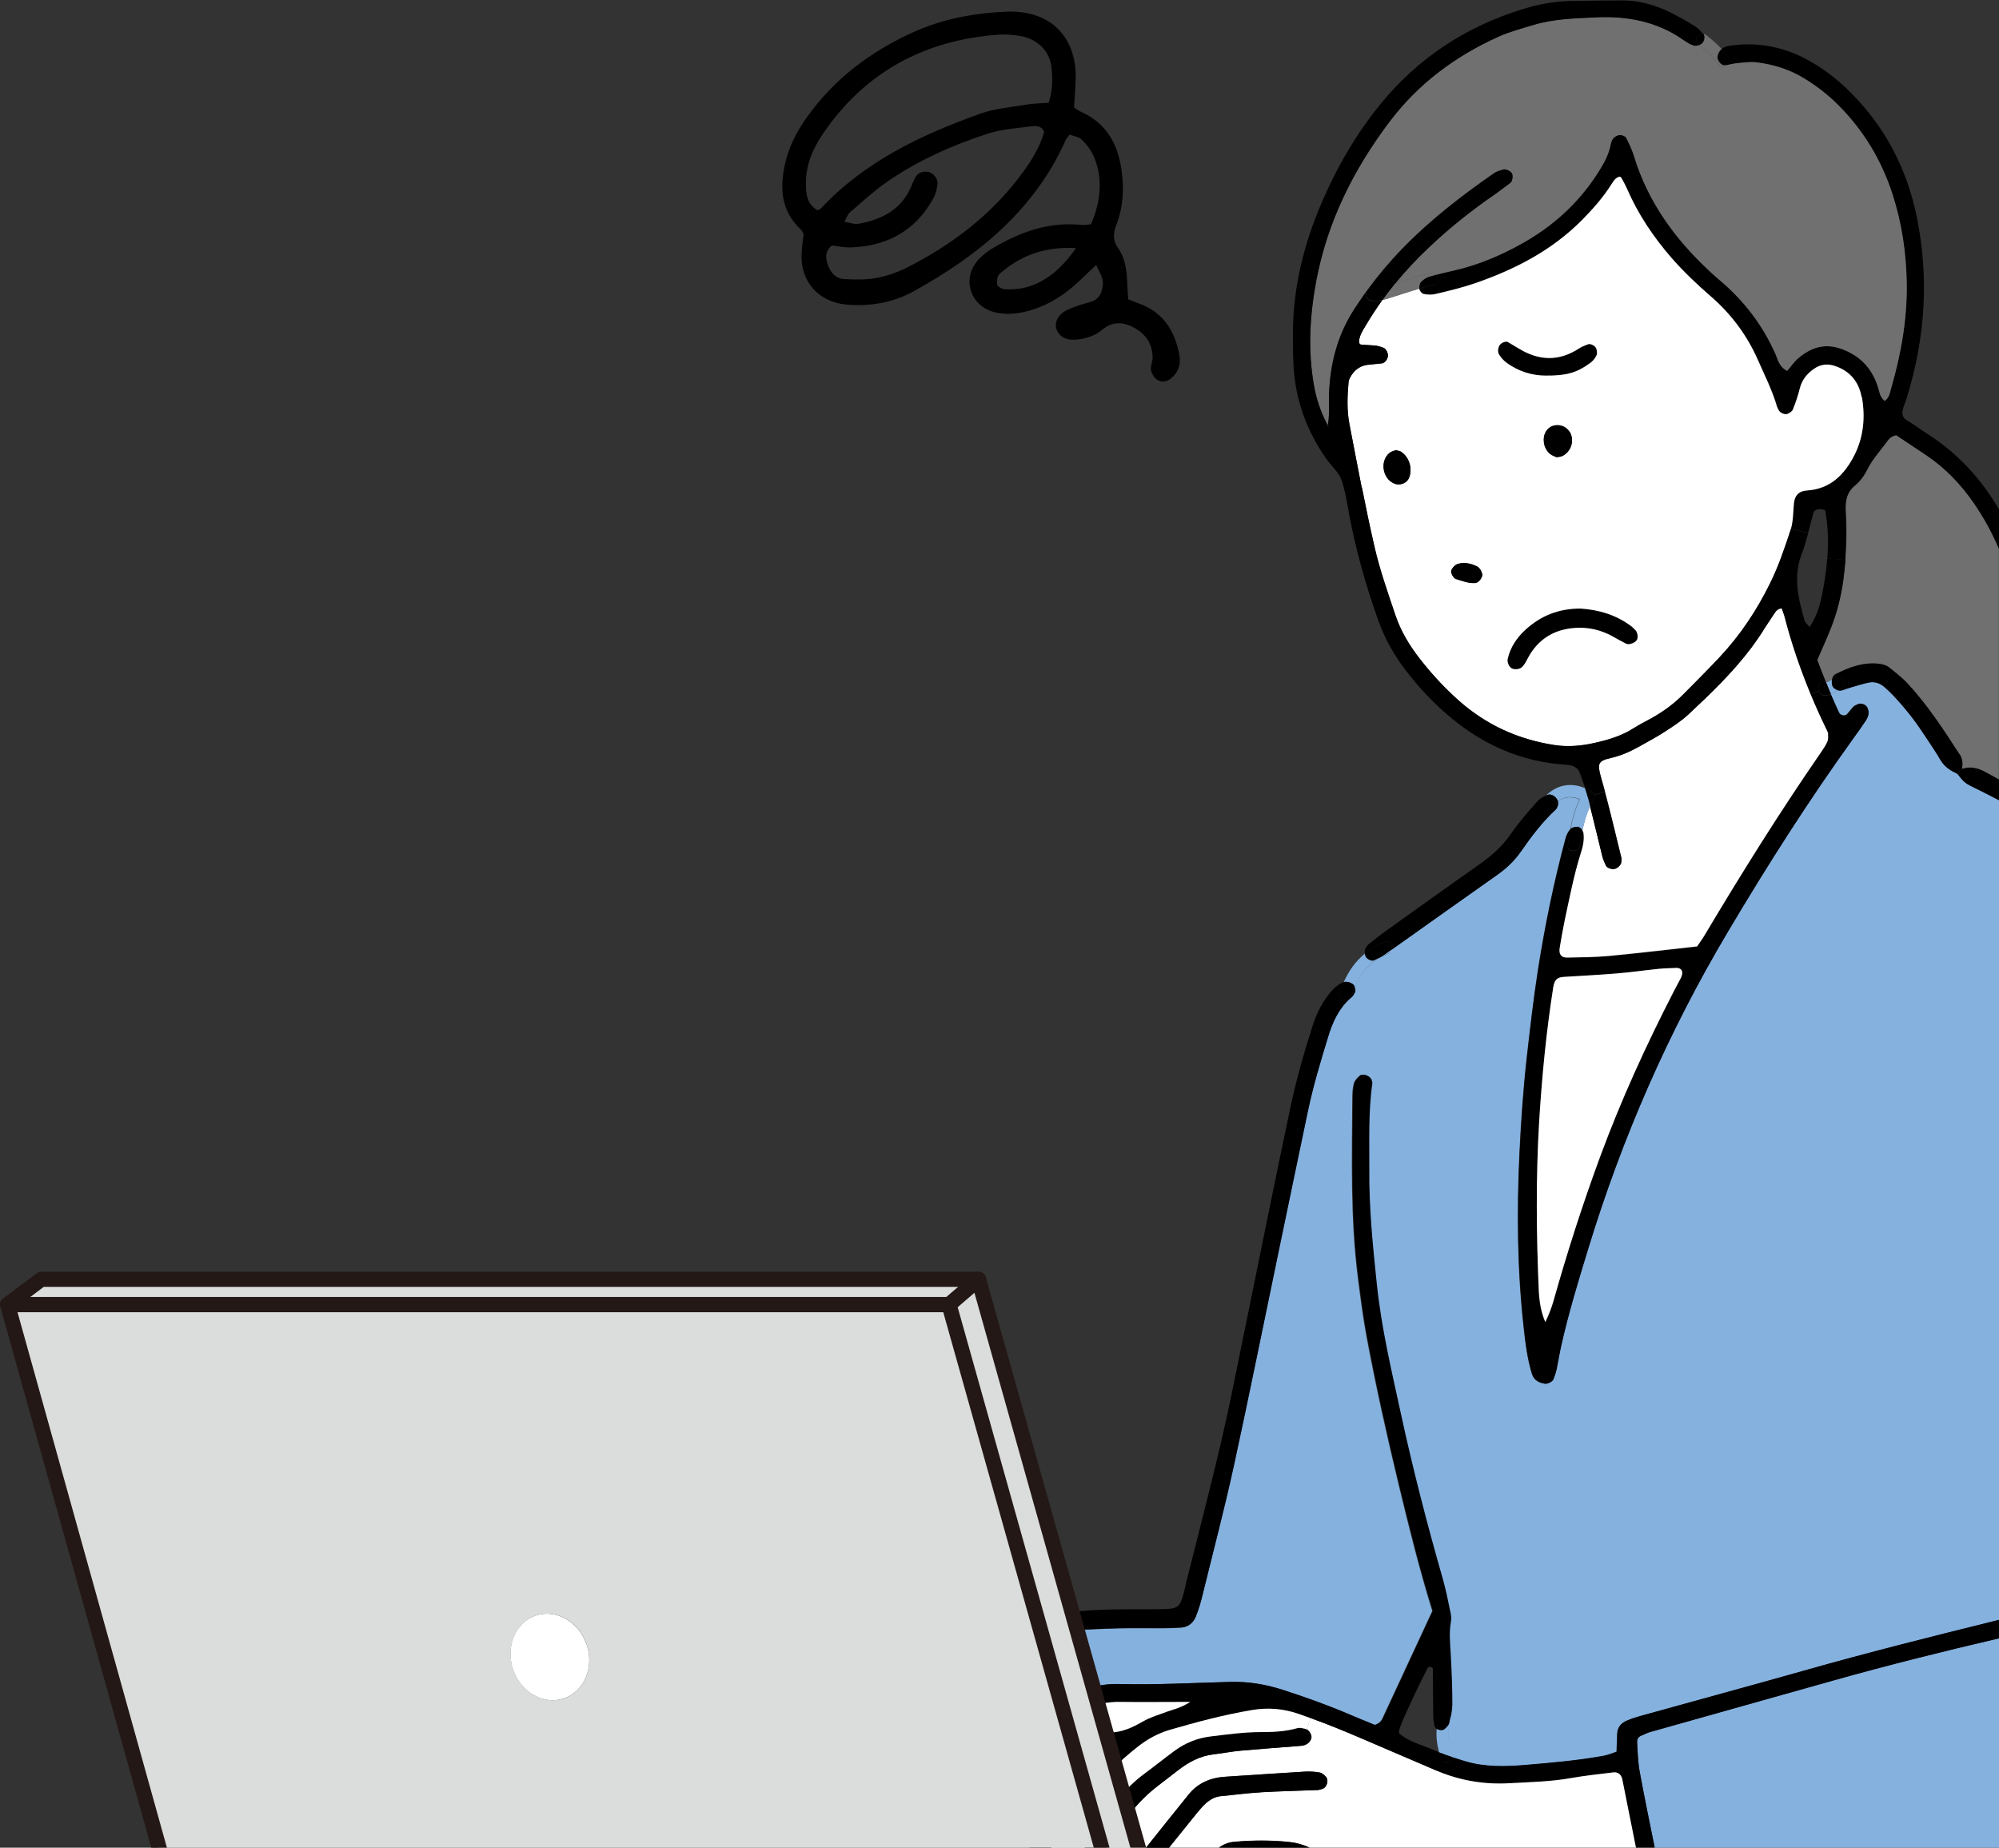 <?xml version="1.0" encoding="UTF-8"?><svg id="_レイヤー_2" xmlns="http://www.w3.org/2000/svg" viewBox="0 0 195.46 180.65"><rect x="0" y="0" width="195.46" height="180.65" fill="#333333" stroke="none"/><g id="_レイヤー_2-2"><path d="M78.32,22.46c-1.93-1.81-2.1-4-1.57-6.39.38-1.75,1.19-3.28,2.23-4.72,2.63-3.65,6.12-6.29,10.23-8.16,2.9-1.33,6-1.91,9.17-2.05,4.36-.19,7,2.53,6.79,6.82-.04.87-.1,1.73-.15,2.55.31.2.5.35.72.44,2.46,1.12,3.55,3.13,3.92,5.65.26,1.85.17,3.65-.51,5.4-.3.77-.36,1.49.17,2.25.76,1.09.87,2.37.91,3.66.01.45.06.91.09,1.36.42.16.71.28,1.01.39,2.4.85,3.53,2.66,3.98,5,.18.94-.08,1.74-.82,2.35-.4.33-.94.4-1.36.11-.29-.2-.53-.61-.59-.96-.06-.37.16-.78.16-1.17,0-1.31-.62-2.29-1.77-2.93-1.07-.6-2.13-.67-3.16.18-.69.58-1.54.86-2.45.96-1,.11-1.72-.24-2-.97-.26-.67.11-1.48,1.03-1.92.72-.35,1.5-.57,2.28-.79.73-.21,1.04-.7,1.16-1.37.12-.72.08-.86-.61-2.24-.54.51-1.05.99-1.56,1.48-1.17,1.11-2.47,2.06-3.99,2.65-1.37.53-2.8.83-4.28.51-2.4-.53-3.35-3.18-1.79-5.03.4-.48.92-.9,1.47-1.23,2.68-1.6,5.52-2.63,8.74-2.3.31.03.62-.04.9-.06,1.05-2.34,1.15-4.79.22-6.75-.26-.56-.66-1.1-1.12-1.53-.3-.28-.8-.34-1.18-.49-.2.27-.32.38-.38.52-3.03,6.8-8.49,11.27-14.87,14.8-2.01,1.11-4.26,1.5-6.57,1.3-2.77-.24-4.55-2.31-4.39-5.04.04-.63.13-1.26.19-1.86-.09-.16-.15-.33-.26-.43ZM80.24,20.41c4.27-4.59,9.78-7.21,15.6-9.29,1.42-.51,2.99-.63,4.5-.89.7-.12,1.42-.12,2.2-.18.4-1.23.4-2.42.25-3.59-.19-1.54-1.46-2.7-3.08-2.95-.64-.1-1.3-.17-1.94-.13-7.32.5-13.14,3.63-17.26,9.63-1.01,1.47-1.71,3.07-1.71,4.89,0,1.02.08,2.07,1.13,2.65.15-.07.25-.08.3-.13ZM83.84,21.9c2.34-.41,4.29-1.37,5.26-3.67.12-.29.24-.59.39-.87.26-.48.72-.62,1.23-.56.52.07,1.03.7.95,1.22-.07.46-.18.95-.4,1.35-1.71,3.14-4.45,4.68-8.04,4.82-.64.03-1.28-.12-1.88-.19-.76.6-.61,1.31-.37,1.98.26.72.78,1.27,1.58,1.31,1.04.05,2.11.08,3.12-.11,1.02-.19,2.04-.54,2.96-1,4.28-2.16,8.04-4.98,10.96-8.78,1.07-1.39,2.03-2.85,2.5-4.5-.28-.65-.83-.6-1.25-.55-1.43.19-2.92.28-4.27.72-3.53,1.15-6.92,2.66-9.96,4.79-1.24.87-2.36,1.91-3.51,2.9-.22.19-.31.51-.55.92.54.09.93.26,1.28.2ZM97.73,26.78c-.22.2-.29.71-.23,1.03.04.21.47.45.74.47.63.03,1.28,0,1.89-.14,1.92-.46,3.53-1.66,5.07-3.88-3.07-.18-5.44.74-7.47,2.52Z" fill-rule="evenodd"/><path d="M176.39,163.35c6.17-1.75,12.39-3.31,18.61-4.85.15-.04.31-.07.46-.11v-80.15c-.95-.49-1.91-.98-2.87-1.45-.56-.28-.87-.69-1.2-1.14l-.08.04.05-.05c-.66-.3-1.24-.67-1.63-1.34-.53-.91-1.14-1.78-1.72-2.66-.85-1.29-1.81-2.49-2.87-3.62-.28-.3-.57-.57-.88-.84-.45-.4-.99-.57-1.58-.44-.55.12-1.09.29-1.64.45-.31.09-.62.2-.92.3-.13.04-.28.04-.42,0-.05.03-.09.05-.14.08-.18.1-.37.19-.56.28.26.61.53,1.21.81,1.81.14.29.6.37.79.15.22-.24.4-.51.63-.74.11-.11.28-.16.42-.23.26-.12.71-.02.86.24.11.19.19.45.17.67-.01.23-.12.48-.25.68-.4.61-.83,1.2-1.26,1.8-4.37,6.07-8.38,12.37-12.2,18.8-5.84,9.81-10.39,20.2-13.72,31.13-.95,3.11-1.9,6.21-2.61,9.38-.18.79-.3,1.59-.47,2.39-.07.31-.19.62-.3.92-.08.23-.55.47-.81.44-.59-.09-1.08-.33-1.28-.96-.46-1.48-.64-3.02-.81-4.55-.63-5.67-.68-11.36-.41-17.04.15-3.08.36-6.16.7-9.23.33-2.9.66-5.81,1.11-8.7.68-4.33,1.56-8.62,2.7-12.86.08-.3.23-.62.44-.85,0,0,.01-.01.02-.02.2-1,.49-1.99.92-2.92-.74-.31-1.48-.3-2.16.21,0,.04.01.07.02.11,0,.1.02.19,0,.26-.06.15-.1.32-.21.42-1.32,1.22-2.39,2.64-3.41,4.11-.66.95-1.47,1.7-2.42,2.36-3.43,2.41-6.84,4.85-10.26,7.27-.05.17-.17.31-.37.39-1.55.6-2.58,1.79-3.21,3.25.07.2.09.42,0,.55-.09.13-.15.3-.26.4-.08.07-.15.13-.23.2-1.1,1-1.68,2.31-2.11,3.71-.74,2.41-1.46,4.81-1.98,7.28-.96,4.6-1.93,9.21-2.88,13.81-1.46,6.99-2.86,13.99-4.38,20.96-.92,4.2-2.02,8.35-3.04,12.53-.17.71-.38,1.41-.65,2.09-.26.64-.76,1.05-1.49,1.08-.57.03-1.14.05-1.7.06-1.46,0-2.93-.02-4.39.01-1.7.04-3.39.14-5.6.24,0,0,.02,0,.02,0,.03,0,.07,0,.09.01-.03,0-.08,0-.14-.02h.02c-.09-.01-.19-.06-.28-.14-1.17.42-2.03,1.05-2.07,2.71-.05,1.72.26,3.41.63,5.09,1.18-.57,2.37-1.13,3.56-1.69,1.2-.57,2.49-.79,3.79-.76,3.66.09,7.31-.12,10.97-.21,1.73-.04,3.38.23,5.02.76,2.24.72,4.46,1.51,6.62,2.44.82.35,1.65.68,2.44,1.01.37-.12.61-.31.76-.62,1.64-3.53,3.28-7.07,4.89-10.53-1.28-4.12-2.29-8.22-3.28-12.31-1.16-4.81-2.24-9.64-3.15-14.51-.36-1.91-.6-3.85-.85-5.78-.74-5.83-.58-11.68-.54-17.53,0-.48.02-.98.15-1.45.07-.28.33-.55.56-.75.34-.28,1.11.07,1.15.5,0,.08.07.16.05.23-.41,2.83-.28,5.67-.3,8.51-.03,3.74.35,7.46.74,11.18.45,4.29,1.45,8.48,2.36,12.68,1.17,5.39,2.55,10.74,4.07,16.04.31,1.08.53,2.2.76,3.3.07.31.11.65.05.95-.2,1.06-.09,2.1-.02,3.16.1,1.62.16,3.25.16,4.87,0,.46-.08.93-.18,1.39.04.1.05.23,0,.37-.33,1.11-.15,2.16.2,3.24.03.09.04.17.03.24.43.14.86.27,1.29.4,1.9.56,3.86.51,5.81.35,2.59-.22,5.18-.44,7.74-.91.39-.07.76-.24,1.21-.39.02-.6.05-1.16.06-1.71.01-.65.35-1.08.92-1.32.44-.19.9-.34,1.37-.47,5.32-1.48,10.64-2.92,15.95-4.42Z" fill="#85b1df"/><path d="M161.8,180.65h33.66v-20.46c-5.46,1.28-10.9,2.63-16.3,4.15-5.94,1.67-11.87,3.33-17.81,5.01-.31.09-.6.25-.9.37-.26.11-.38.36-.37.58.05.97.08,1.95.25,2.91.45,2.49.97,4.96,1.47,7.44Z" fill="#85b1df"/><path d="M195.46,53.7v-3.9c-1.73-2.95-4.01-5.48-7.05-7.41-.62-.39-1.19-.85-1.83-1.21-.59-.33-.69-.71-.44-1.43.11-.31.23-.61.32-.92,1.79-5.78,2.17-11.64.97-17.57-.99-4.92-3.26-9.15-6.9-12.63-1.12-1.07-2.36-1.99-3.72-2.74-2.35-1.3-4.85-1.8-7.52-1.44-.24.03-.49.08-.7.18-.09.05-.18.1-.26.17.25.27.48.55.69.85.18.27.1.53-.08.69.3-.06.6-.13.9-.16.64-.06,1.3-.16,1.93-.08,1.62.2,3.17.68,4.59,1.54,1.26.76,2.41,1.66,3.44,2.7,2.45,2.47,4.18,5.37,5.25,8.68.9,2.8,1.33,5.69,1.38,8.63.06,3.52-.55,6.96-1.53,10.33-.12.42-.18.93-.63,1.22-.49-.39-.52-.99-.7-1.51-.44-1.28-1.19-2.32-2.34-3.01-1.91-1.14-3.63-1.17-5.39.33-.43.36-.75.85-1.1,1.25-.79-.4-.9-1.08-1.14-1.64-1.24-2.8-3.04-5.17-5.37-7.15-.37-.31-.74-.64-1.09-.97-3.39-3.15-6.03-6.79-7.39-11.28-.19-.61-.47-1.21-.77-1.77-.09-.16-.42-.26-.63-.25-.21.01-.46.16-.61.32-.15.17-.23.44-.27.67-.21,1.06-.76,1.97-1.33,2.85-1.85,2.85-4.31,5.07-7.26,6.73-2.13,1.2-4.37,2.15-6.77,2.69-.57.13-1.14.26-1.7.41.33.29.34.9-.2,1-.49.09-.96.21-1.43.35h0c.05.2.25.48.43.51.39.08.82.1,1.2,0,1.26-.3,2.53-.6,3.76-1.02,3.96-1.36,7.62-3.24,10.6-6.27,1.03-1.05,1.99-2.14,2.78-3.38.22-.33.4-.71.86-.8.05.04.13.08.16.14.19.36.39.71.55,1.08,1.08,2.48,2.57,4.69,4.34,6.73,1.18,1.35,2.48,2.58,3.83,3.75,1.99,1.73,3.54,3.79,4.61,6.21.65,1.49,1.39,2.93,1.85,4.5.04.15.13.3.2.44.11.22.57.45.84.34.2-.08.46-.24.53-.42.27-.67.51-1.37.68-2.07.21-.84.7-1.44,1.39-1.92.66-.46,1.37-.52,2.09-.26,1.44.5,2.3,1.56,2.56,3.01.35,1.96.18,3.91-.73,5.71-.97,1.89-2.34,3.3-4.65,3.45-.8.05-1.18.5-1.26,1.24-.08.83-.06,1.67-.29,2.49l1.68.44c.19-.7.37-1.41.57-2.12.32-.27.71-.28,1.11-.1.26,1.46.33,3,.2,4.71l1.77.14c.13-1.55.15-3.11.05-4.67-.06-1.02.04-1.9.92-2.61.49-.4.9-.97,1.18-1.54.5-1.04,1.3-1.86,1.96-2.78.2-.27.42-.48.86-.57.95.63,1.96,1.3,2.97,1.98,1.85,1.24,3.35,2.83,4.61,4.65.98,1.42,1.8,2.92,2.47,4.51Z"/><path d="M195.46,76.2c-.43-.23-.86-.47-1.29-.71-.75-.42-1.5-.59-2.33-.32-.16.16-.31.32-.47.47,0,0,.02,0,.03.01.33.45.64.86,1.2,1.14.96.47,1.91.96,2.87,1.45v-2.05Z"/><path d="M195.46,53.7c-.67-1.59-1.49-3.09-2.47-4.51-1.26-1.82-2.76-3.4-4.61-4.65-1.01-.68-2.02-1.35-2.97-1.98-.44.09-.67.3-.86.57-.66.92-1.45,1.74-1.96,2.78-.28.57-.69,1.14-1.18,1.54-.87.71-.98,1.59-.92,2.61.09,1.56.07,3.11-.05,4.67-.05.63-.12,1.27-.2,1.9-.23,1.71-.64,3.34-1.29,4.93-.39.98-.83,1.94-1.27,2.96.26.71.54,1.42.83,2.12.06.01.11.03.16.05.07-.04.14-.07.21-.11.08-.04.17-.1.25-.14.05-.24.16-.44.33-.53,1.31-.67,2.67-1.18,4.18-1.03.41.04.81.14,1.13.4.56.47,1.15.9,1.65,1.43,2.01,2.14,3.6,4.59,5.19,7.05.28.43.31.91.22,1.41h0c.83-.27,1.58-.1,2.33.32.43.24.86.48,1.29.71v-22.5Z" fill="#717071"/><path d="M147.59,174.35c2.03-.11,4.06-.15,6.07-.51,1.36-.24,2.74-.37,4.1-.55.43-.06.78.21.87.65.45,2.23.89,4.47,1.34,6.7h1.82c-.5-2.48-1.01-4.95-1.47-7.44-.17-.95-.2-1.94-.25-2.91-.01-.22.11-.47.37-.58.3-.12.59-.28.9-.37,5.94-1.67,11.87-3.34,17.81-5.01,5.4-1.52,10.84-2.88,16.3-4.15v-1.8c-.16.03-.31.07-.46.11-6.22,1.54-12.44,3.1-18.61,4.85-5.31,1.5-10.63,2.94-15.95,4.42-.47.13-.93.28-1.37.47-.57.24-.9.67-.92,1.32,0,.56-.04,1.11-.06,1.71-.45.15-.82.31-1.21.39-2.56.47-5.15.69-7.74.91-1.94.16-3.9.21-5.81-.35-.43-.13-.86-.26-1.29-.4-.04.42-.6.62-.95.39l-.65.92c2.28.98,4.67,1.37,7.14,1.24Z"/><path d="M191.62,73.76c.28.43.31.91.22,1.41h0c-.16.16-.31.32-.47.47-.66-.3-1.24-.67-1.63-1.34-.53-.91-1.14-1.78-1.72-2.66-.85-1.29-1.81-2.49-2.87-3.62-.28-.3-.57-.57-.88-.84-.45-.4-.99-.57-1.58-.44-.55.12-1.09.29-1.64.45-.31.09-.62.2-.92.3-.13.04-.28.04-.42,0,.05-.02.09-.05.14-.07,0,0,.02-.01.03-.01t0,0s.01,0,0,0c0,0,0,0,.01-.01.01,0,.03-.02.05-.02h0c.24-.08.42-.28.42-.56,0-.3-.27-.62-.59-.59-.23.02-.44.12-.64.23.05-.24.16-.44.33-.53,1.31-.67,2.67-1.18,4.18-1.03.41.04.81.14,1.13.4.56.47,1.15.9,1.65,1.43,2.01,2.14,3.6,4.59,5.19,7.05Z"/><path d="M191.4,75.66l-.08.04s.04-.04.05-.05c0,0,.02,0,.03.01Z"/><path d="M186.44,27.65c.06,3.52-.55,6.96-1.53,10.33-.12.42-.18.93-.63,1.22-.49-.39-.52-.99-.7-1.51-.44-1.28-1.19-2.32-2.34-3.01-1.91-1.14-3.63-1.17-5.39.33-.43.36-.75.85-1.1,1.25-.79-.4-.9-1.08-1.14-1.64-1.24-2.8-3.04-5.17-5.37-7.15-.37-.31-.73-.64-1.09-.97-3.39-3.15-6.03-6.79-7.39-11.28-.19-.61-.47-1.21-.77-1.77-.09-.16-.42-.26-.63-.25-.21.01-.46.16-.61.32-.15.17-.23.44-.27.67-.21,1.06-.76,1.97-1.33,2.85-1.85,2.85-4.31,5.07-7.26,6.73-2.13,1.2-4.37,2.15-6.77,2.69-.57.13-1.14.26-1.7.41-.13-.12-.31-.18-.52-.14-1.01.19-1.99.52-2.98.83-.15.05-.33.12-.54.2,1.02-1.24,2.12-2.42,3.3-3.54,2.01-1.91,4.16-3.63,6.45-5.2.53-.37,1.05-.76,1.56-1.16.19-.15.26-.69.13-.92-.12-.22-.6-.45-.84-.37-.31.09-.64.17-.89.35-3.21,2.23-6.29,4.61-9.02,7.43-1.23,1.28-2.37,2.63-3.41,4.06-.44.6-.87,1.22-1.27,1.86-1.63,2.53-2.34,5.33-2.44,8.3-.03,1.01.08,2.02-.12,3.02,0,0,0,0,0,0-.67-1.24-1.12-2.57-1.36-3.95-.6-3.41-.41-6.8.23-10.18,1.09-5.79,3.65-10.9,7.17-15.57,2.8-3.72,6.43-6.41,10.65-8.31,1.11-.5,2.29-.81,3.46-1.16,1.97-.59,4.01-.63,6.03-.73,3.07-.16,5.99.39,8.57,2.19.2.14.4.28.61.39.14.08.3.12.45.18.12.04.32.01.5-.06.67.54,1.38,1.15,1.86,1.86.25.36.69.32.95.09.3-.06.6-.13.9-.16.64-.06,1.3-.16,1.93-.08,1.62.2,3.17.68,4.59,1.54,1.26.76,2.41,1.66,3.44,2.7,2.45,2.47,4.18,5.37,5.25,8.68.9,2.8,1.33,5.69,1.38,8.63Z" fill="#717071"/><path d="M182.54,69.08c.11.19.19.45.17.67-.01.23-.12.48-.25.68-.4.61-.83,1.2-1.26,1.8-4.37,6.07-8.38,12.37-12.2,18.8-5.84,9.81-10.39,20.2-13.72,31.13-.95,3.11-1.9,6.21-2.61,9.38-.18.79-.3,1.59-.47,2.39-.07.31-.19.62-.3.92-.08.23-.55.47-.81.44-.59-.09-1.08-.33-1.28-.96-.46-1.48-.64-3.02-.81-4.55-.63-5.67-.68-11.36-.41-17.04.15-3.08.36-6.16.7-9.23.33-2.9.66-5.81,1.11-8.7.68-4.33,1.56-8.62,2.7-12.86.08-.3.23-.62.44-.85,0,0,.01-.01.02-.02-.1.52-.19,1.04-.26,1.56-.1.76,1.08.75,1.19,0,.06-.47.14-.95.24-1.42.06.09.1.19.11.27.08.66-.06,1.3-.25,1.91-.69,2.17-1.11,4.41-1.59,6.63-.19.87-.33,1.76-.48,2.64-.11.63.12.99.71.98,1.38-.03,2.76-.03,4.13-.16,2.83-.26,5.65-.6,8.59-.93.2-.3.49-.69.74-1.11,3.62-6.07,7.36-12.07,11.38-17.88.23-.33.45-.68.62-1.04.09-.2.08-.47.06-.7-.01-.15-.09-.31-.17-.45-.55-1.14-1.07-2.29-1.56-3.46l.82-.34c.05.14.14.26.28.35.23.15.55.09.79,0,.04-.02.07-.03.11-.05.26.61.53,1.21.81,1.81.14.29.6.37.79.15.22-.24.4-.51.63-.74.11-.11.28-.16.42-.23.26-.12.71-.02.86.24ZM164.36,95.61c.3-.59.09-.99-.51-.97-.57.02-1.13.04-1.7.09-1.37.14-2.74.34-4.11.45-1.7.14-3.4.23-5.09.33-.71.04-.96.29-1.08,1.05-.68,4.33-1.1,8.69-1.37,13.06-.33,5.51-.28,11.03-.04,16.54.05,1.05.2,2.09.64,3.1.35-.71.6-1.37.8-2.07,1.34-4.76,2.84-9.47,4.56-14.1,2.05-5.55,4.51-10.94,7.22-16.2.22-.43.46-.86.68-1.29Z"/><path d="M182.05,38.8c.35,1.96.18,3.91-.73,5.71-.97,1.89-2.34,3.3-4.65,3.45-.8.05-1.18.5-1.26,1.24-.08.83-.06,1.67-.29,2.49-.01.05-.03.11-.05.16-.58,1.77-1.18,3.54-2.01,5.21-.65,1.32-1.38,2.58-2.2,3.79-.82,1.21-1.73,2.35-2.74,3.43-1.17,1.24-2.37,2.45-3.58,3.66-.92.92-1.98,1.68-3.12,2.32-.57.31-1.15.6-1.7.95-1.18.76-2.51,1.15-3.86,1.45-1.27.28-2.55.4-3.87.2-3.55-.55-6.68-1.98-9.37-4.35-1.4-1.24-2.67-2.62-3.82-4.1-1-1.3-1.85-2.69-2.37-4.24-.75-2.23-1.54-4.46-2.06-6.75-.44-1.91-.83-3.83-1.22-5.75-.41-2.06-.8-4.13-1.2-6.19-.27-1.37-.21-2.76-.09-4.13.03-.3.22-.6.41-.85.36-.47.84-.76,1.43-.84.48-.06.97-.09,1.45-.15.26-.03.54-.41.56-.72.02-.31-.19-.71-.45-.8-.23-.08-.45-.17-.69-.2-.48-.06-.96-.06-1.44-.1-.2-.02-.25-.17-.24-.36.05-.59.38-1.06.67-1.55.5-.84,1.04-1.66,1.6-2.45.43-.1.86-.26,1.21-.36.8-.24,1.59-.52,2.39-.74.05.2.25.47.43.51.39.08.82.1,1.2,0,1.26-.3,2.53-.6,3.76-1.02,3.96-1.36,7.62-3.24,10.6-6.27,1.03-1.05,1.99-2.14,2.78-3.38.22-.33.4-.71.86-.8.05.04.13.08.16.14.19.36.39.71.55,1.08,1.08,2.48,2.57,4.69,4.34,6.73,1.18,1.35,2.48,2.58,3.83,3.75,1.99,1.73,3.54,3.79,4.61,6.22.65,1.49,1.39,2.93,1.85,4.5.04.15.13.3.2.44.11.22.57.45.84.34.2-.08.46-.24.53-.42.27-.67.51-1.37.68-2.07.21-.84.7-1.44,1.39-1.92.66-.46,1.37-.52,2.09-.26,1.44.49,2.3,1.56,2.56,3.01ZM152.7,44.61c.92-.4,1.3-1.55.79-2.39-.35-.56-1.02-.8-1.66-.59-.51.17-.86.7-.87,1.29-.01.59.19,1.09.65,1.46.18.14.41.21.6.3.19-.03.36-.02.5-.09ZM144.25,57c.32-.02.72-.52.69-.88-.06-.15-.09-.31-.18-.43-.09-.13-.21-.27-.35-.33-.6-.28-1.22-.42-1.88-.23-.23.07-.59.44-.63.68-.04.24.24.72.47.79.62.18,1.22.44,1.89.39ZM137.77,46.73c.37-.9.04-2.04-.78-2.56-.13-.08-.3-.09-.52-.15-.17.07-.42.12-.6.26-.98.8-.7,2.54.47,3.01.54.22,1.21-.04,1.42-.55Z" fill="#fff"/><path d="M178.68,54.6l1.77.14c-.05.63-.12,1.27-.2,1.9-.23,1.71-.64,3.34-1.29,4.93-.39.98-.83,1.94-1.27,2.96.26.71.54,1.42.83,2.12-.28-.06-.59.05-.69.4-.05.18-.05.35.01.5l-.82.34c-1-2.43-1.86-4.91-2.52-7.47-.08-.31-.2-.61-.3-.9-.42.03-.59.32-.76.58-.36.54-.71,1.09-1.07,1.63l-1.51-.87c.82-1.21,1.55-2.47,2.2-3.79.83-1.67,1.43-3.44,2.01-5.21.02-.05.04-.11.05-.16l1.68.44c-.19.71-.4,1.42-.66,2.1-.48,1.27-.5,2.54-.31,3.83.13.88.38,1.75.62,2.61.06.21.29.37.49.63.78-1.14,1.08-2.39,1.31-3.65.2-1.07.34-2.07.41-3.03Z"/><path d="M180.37,66.81c0,.28-.18.47-.42.56h0c-.05.02-.11.03-.17.04.06,0,.09,0,.1,0-.01,0-.02,0-.03.01-.05.02-.09.05-.14.07-.26-.07-.5-.25-.56-.48-.05-.17-.05-.38-.01-.56.2-.11.41-.21.64-.23.32-.03.59.29.59.59Z"/><path d="M179.95,67.36s-.03.01-.05.02c0,0-.01,0-.02,0-.01,0-.04,0-.1,0,.06,0,.12-.02.17-.04Z"/><path d="M179.88,67.4s.01,0,.02,0c0,0-.01,0-.01.01t0,0Z"/><path d="M179.89,67.4s-.01,0,0,0h0Z"/><path d="M179.71,67.49s-.09.05-.14.08c-.18.1-.37.19-.56.28-.17-.4-.34-.8-.5-1.2.06.01.11.03.16.05.07-.04.14-.07.21-.11.08-.04.17-.09.25-.14-.04.18-.03.39.01.56.06.23.3.41.56.48Z" fill="#85b1df"/><path d="M179.02,67.84s-.07.03-.11.05c-.24.1-.55.16-.79,0-.14-.09-.23-.21-.28-.35-.06-.15-.06-.32-.01-.5.1-.35.41-.46.69-.4.17.4.33.8.5,1.2Z"/><path d="M178.74,71.8c.01.23.03.5-.06.7-.17.37-.39.71-.62,1.04-4.02,5.82-7.76,11.81-11.38,17.88-.25.42-.54.81-.74,1.11-2.94.32-5.76.66-8.59.93-1.37.13-2.76.13-4.13.16-.59,0-.82-.34-.71-.98.15-.88.3-1.76.48-2.64.48-2.22.9-4.45,1.59-6.63.2-.62.34-1.25.25-1.91,0-.08-.05-.17-.11-.27.17-.82.41-1.62.75-2.38.42,1.64.8,3.29,1.21,4.93.08.31.22.6.35.89.1.22.58.38.86.31.31-.08.64-.42.64-.67,0-.16.04-.33,0-.48-.53-2.13-1.03-4.26-1.59-6.38-.12-.47-.26-.94-.39-1.41-.39-1.36-.27-1.61.94-1.89.95-.22,1.85-.6,2.71-1.08.85-.48,1.71-.93,2.53-1.46.82-.53,1.65-1.06,2.36-1.72,2.2-2.05,4.37-4.14,6.18-6.55.39-.52.75-1.06,1.11-1.6.36-.54.7-1.09,1.07-1.63.17-.26.34-.55.76-.58.1.29.22.59.3.9.66,2.56,1.52,5.04,2.52,7.47.49,1.17,1,2.32,1.56,3.46.07.15.15.3.17.45Z" fill="#fff"/><path d="M170.86,60.84l1.51.87c-.36.55-.72,1.08-1.11,1.6-1.81,2.41-3.98,4.5-6.18,6.55-.71.66-1.54,1.19-2.36,1.72-.82.53-1.68.98-2.53,1.46-.85.48-1.75.86-2.71,1.08-1.21.28-1.33.52-.94,1.89.13.47.26.94.39,1.41l-1.08.29c-.04-.15-.13-.28-.27-.36-.2-.12-.39-.22-.59-.31-.17-.51-.35-1.01-.54-1.51-.15-.4-.5-.63-.93-.71-.24-.04-.48-.06-.73-.08-4.1-.31-7.69-1.91-10.84-4.5-1.7-1.39-3.2-3-4.54-4.75-1.14-1.49-2.04-3.12-2.67-4.9-1.2-3.37-2.16-6.8-2.83-10.32-.06-.32-.1-.64-.17-.96-.09-.44-.16-.88-.25-1.32l1.68-.34c.38,1.92.78,3.84,1.22,5.75.52,2.29,1.31,4.52,2.06,6.75.52,1.55,1.36,2.94,2.37,4.24,1.15,1.48,2.42,2.85,3.82,4.1,2.68,2.38,5.81,3.81,9.37,4.35,1.32.2,2.61.08,3.87-.2,1.34-.3,2.67-.68,3.86-1.45.55-.35,1.13-.64,1.7-.95,1.14-.63,2.2-1.39,3.12-2.32,1.21-1.21,2.41-2.42,3.58-3.66,1.01-1.08,1.92-2.22,2.74-3.43Z"/><path d="M169.03,5.65c.18.27.1.53-.08.69-.1.02-.2.04-.29.05-.33.05-.76-.45-.72-.81.03-.33.18-.59.41-.78.25.27.48.55.69.85Z"/><path d="M168.66,6.39c.1-.01.2-.03.29-.05-.25.23-.7.27-.95-.09-.49-.71-1.19-1.32-1.86-1.86.15-.06.29-.15.36-.25.17-.26.2-.61.06-.84.1.03.21.08.3.15.52.41,1.03.85,1.48,1.34-.23.19-.38.44-.41.78-.03.36.39.86.72.81Z" fill="#717071"/><path d="M166.56,3.31c.14.23.12.57-.06.84-.07.1-.2.19-.36.25-.04-.04-.08-.07-.12-.1-.25-.2-.21-.63,0-.84.16-.16.35-.2.54-.15Z"/><path d="M166.51,3.24s.04.04.05.07c-.19-.04-.38,0-.54.15-.21.21-.25.63,0,.84.04.03.08.06.12.1-.18.07-.38.1-.5.06-.15-.06-.31-.1-.45-.18-.21-.12-.41-.26-.61-.39-2.58-1.8-5.5-2.34-8.57-2.19-2.02.1-4.07.14-6.03.73-1.16.35-2.35.66-3.46,1.16-4.22,1.9-7.84,4.59-10.65,8.31-3.52,4.66-6.08,9.78-7.17,15.57-.63,3.38-.82,6.78-.23,10.18.24,1.39.69,2.71,1.36,3.95,0,0,0,.01,0,.03,0,.04-.01.07-.02.11.02-.01.04-.03.06-.04.01.02.03.04.04.06-.01-.02-.02-.04-.04-.07.03-.02.06-.04.08-.05-.07-.03-.11-.05-.12-.04.19-1,.08-2.02.12-3.02.1-2.98.81-5.77,2.44-8.3.41-.63.83-1.25,1.27-1.86h0c-.2.31-.15.8.3.95.36.12.79.07,1.2-.02-.57.79-1.1,1.6-1.6,2.45-.28.48-.62.95-.67,1.55-.01.2.04.34.24.36.48.04.96.05,1.44.1.23.03.46.12.69.2.26.09.47.49.45.8-.02.31-.3.68-.56.72-.48.06-.97.09-1.45.15-.59.08-1.08.37-1.43.84-.19.25-.38.56-.41.85-.12,1.38-.18,2.77.09,4.13.4,2.06.79,4.13,1.2,6.19l-1.68.34c-.09-.44-.19-.87-.37-1.27-.32-.71-.98-1.27-1.44-1.93-1.9-2.73-3-5.74-3.18-9.07-.05-.89-.05-1.79-.06-2.68-.06-4.29.84-8.38,2.43-12.34,1.53-3.79,3.51-7.33,6.08-10.5,3.69-4.54,8.37-7.63,13.96-9.35,1.48-.45,2.99-.75,4.55-.79,1.7-.04,3.41-.04,5.12-.06,1.66-.02,3.22.43,4.69,1.14.87.42,1.72.92,2.55,1.43.27.16.47.43.69.67Z"/><path d="M163.85,94.63c.59-.02.8.38.51.97-.22.43-.46.86-.68,1.29-2.71,5.26-5.17,10.64-7.22,16.2-1.71,4.64-3.22,9.34-4.56,14.1-.2.7-.46,1.36-.8,2.07-.44-1.02-.59-2.05-.64-3.1-.24-5.51-.29-11.03.04-16.54.27-4.37.69-8.73,1.37-13.06.12-.76.36-1.01,1.08-1.05,1.7-.11,3.4-.19,5.09-.33,1.37-.11,2.74-.31,4.11-.45.57-.06,1.14-.07,1.7-.09Z" fill="#fff"/><path d="M112.05,180.65c1.38-1.73,2.76-3.46,4.15-5.18.92-1.15,2.16-1.67,3.61-1.76,2.6-.16,5.19-.35,7.78-.5.48-.03.98,0,1.45.09.21.04.42.23.58.39.33.33.12,1.08-.32,1.2-.15.04-.31.11-.47.12-1.86.08-3.73.12-5.6.22-1.3.07-2.58.25-3.88.37-.6.06-1.08.35-1.51.74-.3.27-.56.59-.82.9-.92,1.13-1.82,2.27-2.74,3.4h4.9c.44-.32.94-.52,1.51-.57,1.79-.16,3.57-.17,5.36.02.7.07,1.36.26,1.98.55h31.93c-.45-2.23-.89-4.47-1.34-6.7-.09-.44-.44-.71-.87-.65-1.37.17-2.75.31-4.1.55-2.01.36-4.04.4-6.07.51-2.47.14-4.85-.26-7.14-1.24-2.46-1.05-4.93-2.11-7.39-3.17-1.62-.7-3.25-1.36-4.91-1.96l-.39,1.1c.28.17.52.59.45.85-.08.34-.31.56-.62.68-.22.08-.48.09-.72.11-1.86.15-3.73.28-5.59.45-.89.08-1.76.26-2.65.36-1.34.16-2.46.78-3.5,1.59-.64.5-1.28,1-1.93,1.49-1.3,1-2.39,2.18-3.32,3.54-.56.84-1.14,1.67-1.72,2.5h3.88Z" fill="#fff"/><path d="M146.61,34.71c-.18-.28-.16-.62,0-.92.13-.26.61-.46.82-.35.35.2.69.41,1.04.62,1.98,1.22,3.95,1.31,5.94,0,.26-.17.57-.28.87-.4.23-.09.71.15.8.42.07.21.11.5.01.69-.14.28-.36.55-.62.73-1.3.95-2.33,1.24-4.34,1.22-1.27,0-2.65-.38-3.86-1.29-.25-.19-.48-.44-.65-.71Z"/><path d="M158.53,83.81c.04.15,0,.32,0,.48,0,.24-.33.59-.64.67-.28.07-.76-.09-.86-.31-.13-.29-.28-.59-.35-.89-.41-1.64-.79-3.3-1.21-4.93.09-.22.2-.43.31-.64.08-.14.09-.3.06-.45l1.08-.29c.57,2.12,1.07,4.25,1.59,6.38Z"/><path d="M147.75,65.29c-.23-.14-.39-.59-.33-.86.26-1.14.89-2.08,1.73-2.85,1.48-1.36,3.24-2.08,5.38-2.08,1.78.12,3.54.61,5.06,1.8.12.1.23.23.34.34.18.18.26.68.13.91-.15.29-.76.53-1.05.39-.43-.21-.85-.46-1.27-.69-1.16-.65-2.39-.95-3.72-.86-1.8.12-3.25.86-4.28,2.37-.23.33-.4.7-.6,1.05-.08.14-.19.26-.29.38-.21.26-.79.32-1.11.12Z"/><path d="M155.85,77.72c.04.15.02.31-.06.45-.12.21-.22.42-.31.64-.06-.25-.12-.49-.19-.74-.09-.34-.19-.68-.31-1.02.2.08.4.19.59.31.14.09.23.22.27.36Z"/><path d="M155.29,78.08c.07.25.13.49.19.74-.34.76-.58,1.56-.75,2.38-.13-.2-.35-.38-.54-.36-.21.02-.49.08-.63.22.2-1,.49-1.99.92-2.92-.74-.31-1.48-.3-2.16.21-.11-.41-.65-.79-1.02-.62-.04.01-.07.03-.11.05.03-.04.06-.08.1-.12,1.09-.99,2.42-1.14,3.68-.6.11.34.22.68.31,1.02Z" fill="#85b1df"/><path d="M154.73,81.19c-.1.47-.17.95-.24,1.42-.1.75-1.29.76-1.19,0,.07-.52.15-1.05.26-1.56.14-.14.41-.2.63-.22.18-.02.41.16.54.36Z"/><path d="M153.48,42.23c.51.84.14,1.99-.79,2.39-.14.06-.31.06-.5.09-.18-.09-.42-.16-.6-.3-.46-.37-.66-.87-.65-1.46.01-.59.36-1.12.87-1.29.64-.21,1.31.03,1.66.59Z"/><path d="M101.71,173.99c.7-.18,1.39-.43,2.06-.72.74-.32,1.45-.73,2.19-1.06.27-.12.51-.39.87-.22.16.08.04.4-.36.8-.76.74-1.39,1.58-2,2.45-.97,1.4-1.99,2.77-2.98,4.16-.29.41-.56.83-.83,1.25h2.15s0-.01.01-.02c1.09-1.52,2.16-3.05,3.27-4.55,1.5-2.04,3.28-3.82,5.28-5.37.91-.7,1.89-1.24,3.01-1.57,2.65-.77,5.31-1.48,8.04-1.94,1.58-.26,3.05-.14,4.55.36.41.14.81.28,1.21.43,1.66.6,3.29,1.27,4.91,1.96,2.46,1.06,4.92,2.11,7.39,3.17l.65-.92c-.1-.07-.18-.17-.23-.31-.06-.18-.11-.37-.16-.55-.2-.08-.39-.16-.59-.25-1.11-.49-2.32-.76-3.28-1.56-.22-.18-.03-.7,1.31-3.57.44-.95.92-1.89,1.39-2.83.09-.18.24-.22.42-.11.05.03.12.11.12.17.01,1.54,0,3.08.03,4.62,0,.32.07.64.13.95.02.12.12.21.23.29.03-.34.09-.68.19-1.02.18-.59.96-.5,1.14-.05.1-.46.18-.93.18-1.39,0-1.62-.07-3.25-.16-4.87-.06-1.06-.17-2.1.02-3.16.06-.31.02-.64-.05-.95-.23-1.11-.45-2.22-.76-3.3-1.52-5.31-2.9-10.65-4.07-16.04-.91-4.2-1.91-8.39-2.36-12.68-.39-3.72-.77-7.44-.74-11.18.02-2.84-.11-5.68.3-8.51.01-.07-.04-.15-.05-.23-.05-.43-.82-.78-1.15-.5-.23.2-.49.47-.56.75-.12.46-.15.96-.15,1.45-.04,5.85-.2,11.7.54,17.53.25,1.93.49,3.86.85,5.78.91,4.87,1.99,9.7,3.15,14.51.99,4.1,2,8.19,3.28,12.31-1.61,3.47-3.25,7-4.89,10.53-.15.31-.39.5-.76.62-.79-.33-1.62-.65-2.44-1.01-2.17-.93-4.38-1.72-6.62-2.44-1.64-.52-3.29-.8-5.02-.76-3.66.1-7.31.3-10.97.21-1.3-.03-2.59.19-3.79.76-1.19.56-2.38,1.12-3.56,1.69.02.11.05.23.07.34.16.75-.98,1.06-1.14.31,0-.04-.02-.08-.03-.12-.28.14-.55.28-.83.42-.57.29-1.08.73-1.53,1.19-.87.89-.96,2.02-.38,3.14.72,1.39,2.43,1.9,3.52,1.62ZM99.89,170.5c.23-.23.44-.49.72-.64,1.8-.93,3.6-1.85,5.42-2.72,1.11-.53,2.29-.76,3.53-.74,2.1.03,4.21,0,6.81,0-.97.6-1.6.71-2.19.92-.83.31-1.7.56-2.46,1-.99.57-1.94,1.01-3.14,1.07-1.19.06-2.32.65-3.41,1.2-.94.47-1.89.91-2.84,1.37-.45.21-.93.28-1.42.24-.42-.04-.76-.23-1.02-.58-.23-.32-.25-.87,0-1.13Z"/><path d="M127.77,169.09c-.06-.04-.12-.06-.18-.07-.24-.04-.5-.12-.71-.06-1.19.34-2.41.39-3.62.39-1.63,0-3.23.23-4.85.42-1.34.16-2.51.64-3.57,1.42-.98.72-1.93,1.5-2.91,2.21-1.27.92-2.29,2.05-3.17,3.35-.88,1.31-1.8,2.6-2.71,3.9h2.13c.58-.83,1.15-1.66,1.72-2.5.92-1.36,2.01-2.54,3.32-3.54.65-.49,1.28-1,1.93-1.49,1.04-.81,2.16-1.43,3.5-1.59.89-.1,1.76-.28,2.65-.36,1.86-.17,3.73-.3,5.59-.45.24-.02.5-.02.72-.11.3-.12.54-.34.62-.68.07-.27-.17-.68-.45-.85Z"/><path d="M123.24,175.24c1.86-.11,3.73-.15,5.6-.22.16,0,.31-.07.47-.12.44-.12.66-.87.32-1.2-.16-.17-.37-.36-.58-.39-.48-.08-.97-.12-1.45-.09-2.59.15-5.19.34-7.78.5-1.45.09-2.68.61-3.61,1.76-1.39,1.72-2.77,3.45-4.15,5.18h2.25c.91-1.13,1.82-2.27,2.74-3.4.26-.31.52-.63.82-.9.42-.39.91-.68,1.51-.74,1.3-.12,2.58-.3,3.88-.37Z"/><path d="M120.71,180.08c-.57.05-1.08.25-1.51.57h8.85c-.62-.29-1.28-.48-1.98-.55-1.78-.18-3.57-.17-5.36-.02Z"/><path d="M152.35,78.45c0,.1.02.19,0,.26-.06.15-.1.32-.21.42-1.32,1.22-2.39,2.64-3.41,4.11-.66.95-1.47,1.7-2.42,2.36-3.43,2.41-6.84,4.85-10.26,7.27.13-.42-.17-.95-.68-.75-.72.28-1.36.66-1.91,1.11-.02-.14-.02-.29.02-.41.07-.22.25-.42.43-.57.57-.46,1.14-.91,1.74-1.33,2.97-2.12,5.93-4.25,8.92-6.35,1.21-.84,2.29-1.78,3.14-3.01.78-1.13,1.7-2.17,2.61-3.21.23-.26.57-.44.9-.59-.34.51.42,1.19.94.72.06-.06.12-.11.19-.15,0,.04.01.07.02.11Z"/><path d="M152.33,78.34c-.06.04-.12.09-.19.15-.52.47-1.29-.21-.94-.72.04-.02.07-.03.11-.05.37-.17.91.2,1.02.62Z"/><path d="M147.83,16.94c.13.23.06.77-.13.92-.52.39-1.03.79-1.56,1.16-2.28,1.57-4.44,3.29-6.45,5.2-1.18,1.11-2.28,2.29-3.3,3.54-.68.27-1.58.62-2.1.46-.28-.09-.49.02-.62.2h0c1.04-1.43,2.18-2.79,3.41-4.06,2.72-2.82,5.81-5.2,9.02-7.43.26-.18.59-.25.89-.35.24-.08.71.15.84.37Z"/><path d="M144.94,56.13c.03.36-.37.85-.69.88-.67.05-1.27-.21-1.89-.39-.23-.07-.51-.55-.47-.79.04-.24.4-.62.63-.68.66-.2,1.29-.06,1.88.23.14.07.26.2.35.33.09.12.12.28.18.43Z"/><path d="M142.02,171.57c.03.09.04.17.03.24-.45-.15-.9-.31-1.34-.48-.2-.76-.3-1.53-.23-2.3.24.15.6.18.78.01.17-.17.39-.35.43-.56.04-.17.08-.35.12-.52.04.1.05.23,0,.37-.33,1.11-.15,2.16.2,3.24Z" fill="#85b1df"/><path d="M141.81,167.96c-.04.17-.08.35-.12.52-.05.21-.26.4-.43.56-.17.17-.54.13-.78-.01.03-.34.09-.68.19-1.02.18-.59.96-.5,1.14-.05Z"/><path d="M142.05,171.81c-.04.42-.6.62-.95.39-.1-.07-.18-.17-.23-.31-.06-.18-.11-.37-.16-.55.44.17.89.33,1.34.48Z"/><path d="M140.42,26.86c.33.29.34.9-.2,1-.49.09-.96.21-1.43.35-.04-.2.03-.51.17-.66.21-.23.51-.42.81-.51.22-.07.44-.13.66-.19Z"/><path d="M140.42,26.86c-.22.06-.44.12-.66.19-.3.09-.59.28-.81.51-.14.15-.21.45-.17.66h0c-.8.23-1.59.51-2.39.75-.36.11-.78.27-1.21.36.39-.54.79-1.06,1.21-1.58.21-.08.39-.15.54-.2.98-.31,1.96-.64,2.98-.83.21-.04.39.02.52.14Z" fill="#717071"/><path d="M136.99,44.17c.81.52,1.15,1.66.78,2.56-.21.51-.88.77-1.42.55-1.17-.47-1.46-2.21-.47-3.01.17-.14.43-.19.6-.26.22.06.39.07.52.15Z"/><path d="M136.39,27.74c-.42.51-.82,1.04-1.21,1.58-.42.1-.84.14-1.2.02-.45-.14-.5-.64-.3-.94.12-.18.34-.29.62-.2.52.17,1.42-.19,2.1-.46Z"/><path d="M135.36,92.12c.51-.2.81.34.68.75-.22.15-.44.31-.66.47-.33.23-.7.39-1.06.57-.2.09-.7-.12-.81-.4-.03-.08-.06-.17-.07-.27.55-.46,1.19-.83,1.91-1.11Z"/><path d="M135.39,93.34c.22-.15.44-.31.66-.47-.05.17-.17.31-.37.39-1.55.6-2.58,1.79-3.21,3.25-.05-.14-.13-.26-.23-.32-.27-.18-.57-.24-.85-.17.49-1.1,1.16-2.04,2.06-2.78.01.1.04.19.07.27.11.28.61.49.81.4.36-.17.73-.34,1.06-.57Z" fill="#85b1df"/><path d="M132.47,96.51c.07.2.09.42,0,.55-.09.13-.14.3-.26.4-.08.07-.15.13-.23.2h0c.07-.07.12-.16.16-.26.09-.3.2-.6.33-.88Z"/><path d="M132.24,96.19c.1.07.18.19.23.32-.12.28-.23.58-.33.88-.04.11-.09.19-.16.26-.38.37-1.18.05-.99-.57.12-.37.25-.72.4-1.06.28-.07.58,0,.85.17Z"/><path d="M131.98,97.65h0c-1.1,1.01-1.68,2.31-2.11,3.72-.74,2.41-1.46,4.81-1.98,7.28-.96,4.6-1.93,9.21-2.88,13.81-1.46,6.99-2.86,13.99-4.38,20.96-.92,4.2-2.02,8.36-3.04,12.53-.17.71-.38,1.41-.65,2.09-.26.64-.76,1.05-1.49,1.08-.57.03-1.14.05-1.7.06-1.46,0-2.93-.02-4.39.01-1.7.04-3.39.14-5.6.24-.09-.01-.19-.07-.28-.14.42-.15.89-.28,1.38-.42.73-.21.42-1.35-.32-1.14-.41.12-.81.23-1.17.34.05-.05.1-.09.15-.12.29-.13.59-.3.89-.33,1.21-.11,2.43-.2,3.65-.24,1.54-.05,3.09-.03,4.63-.04.41,0,.82,0,1.22-.02,1.25-.04,1.47-.22,1.82-1.51.09-.31.15-.63.22-.95,1.14-4.56,2.33-9.11,3.41-13.69.83-3.55,1.53-7.13,2.26-10.71,1.5-7.31,2.96-14.63,4.5-21.93.58-2.77,1.35-5.51,2.22-8.22.41-1.26.98-2.41,1.84-3.4.26-.3.59-.56.93-.77.1-.06.2-.1.3-.12-.15.34-.28.7-.4,1.06-.2.62.6.94.99.57Z"/><path d="M129.84,41.59s.03.06.04.08c0,0,0,0,0,0-.02-.03-.03-.05-.04-.07,0,0,0-.01,0-.02Z"/><polygon points="129.84 41.59 129.84 41.59 129.84 41.59 129.84 41.59"/><path d="M106.04,180.65c.91-1.3,1.82-2.59,2.71-3.9.87-1.3,1.9-2.42,3.17-3.35.98-.72,1.93-1.49,2.91-2.21,1.06-.78,2.24-1.26,3.57-1.42,1.62-.19,3.22-.42,4.85-.42,1.22,0,2.44-.05,3.62-.39.22-.06.48.01.71.06.06.01.12.04.18.07l.39-1.1c-.4-.15-.81-.29-1.21-.43-1.49-.51-2.97-.63-4.55-.36-2.73.46-5.39,1.17-8.04,1.94-1.11.33-2.1.87-3.01,1.57-2,1.56-3.78,3.33-5.28,5.37-1.11,1.5-2.18,3.04-3.27,4.55,0,0,0,.01-.01.02h3.24Z" fill="#fff"/><path d="M116.37,166.41c-.97.6-1.6.71-2.19.92-.83.31-1.7.56-2.46,1-.99.57-1.94,1.01-3.14,1.07-1.19.06-2.32.65-3.41,1.2-.94.47-1.89.91-2.84,1.37-.45.21-.93.28-1.42.24-.42-.04-.76-.23-1.02-.58-.23-.32-.25-.87,0-1.13.23-.23.44-.49.72-.64,1.8-.93,3.6-1.85,5.42-2.72,1.11-.53,2.29-.76,3.53-.74,2.1.03,4.21,0,6.81,0Z" fill="#fff"/><path d="M104.54,157.72c.74-.21,1.05.93.32,1.14-.48.14-.95.26-1.38.42-.17-.13-.31-.33-.34-.51-.04-.2.07-.53.23-.71.36-.12.76-.22,1.17-.34Z"/><path d="M103.78,159.42s.07,0,.09.01c-.03,0-.08,0-.14-.02h.02s.02,0,.02,0Z"/><path d="M103.13,158.77c.04.18.18.38.34.51-1.17.42-2.03,1.05-2.07,2.71-.05,1.72.26,3.41.63,5.09-.37.18-.73.36-1.1.54-.46-2.07-1.18-4.69-.56-6.77.53-1.77,1.57-2.34,2.99-2.78-.16.18-.27.52-.23.71Z" fill="#85b1df"/><path d="M102.11,167.42c.16.75-.98,1.06-1.14.31,0-.04-.02-.08-.03-.12.36-.18.73-.36,1.1-.54.02.11.05.23.07.34Z"/><polygon points="107.77 180.65 111.29 180.65 95.67 125.08 92.79 127.56 92.95 127.56 107.77 180.65" fill="#dbdcdc"/><path d="M107.72,180.65l-14.92-53.09H.74l14.81,53.09h92.16ZM52.41,157.95c1.99-.67,4.21.61,4.96,2.85.75,2.24-.26,4.6-2.24,5.26-1.99.67-4.21-.61-4.96-2.85-.75-2.24.25-4.6,2.24-5.26Z" fill="#dbdcdc"/><polygon points="107.77 180.65 92.95 127.56 92.79 127.56 107.72 180.65 107.77 180.65" fill="#dbdcdc"/><polygon points="95.67 125.08 92.79 127.56 .74 127.56 4.03 125.08 95.67 125.08" fill="#dbdcdc"/><path d="M57.37,160.8c.75,2.24-.26,4.6-2.25,5.26-1.99.67-4.21-.61-4.96-2.85-.75-2.24.25-4.6,2.24-5.26,1.99-.66,4.21.61,4.96,2.85Z" fill="#fff"/><path d="M14.78,180.65h1.54L1.45,127.36c-.11-.39-.52-.63-.91-.51-.39.11-.62.52-.51.91l14.76,52.89Z" fill="#231815"/><path d="M92.79,128.3H.74c-.32,0-.6-.2-.7-.51-.1-.3,0-.64.26-.83l3.29-2.47c.13-.1.28-.15.45-.15h91.64c.41,0,.74.33.74.74s-.33.74-.74.74H4.28l-1.32.99h89.83c.41,0,.74.33.74.74s-.33.74-.74.74Z" fill="#231815"/><path d="M106.95,180.65h1.54l-14.85-52.84,1.64-1.41,15.25,54.25h1.54l-15.68-55.77c-.07-.24-.26-.44-.5-.51-.24-.07-.51-.02-.7.15l-2.88,2.48c-.22.19-.31.48-.23.76l14.87,52.89Z" fill="#231815"/></g></svg>